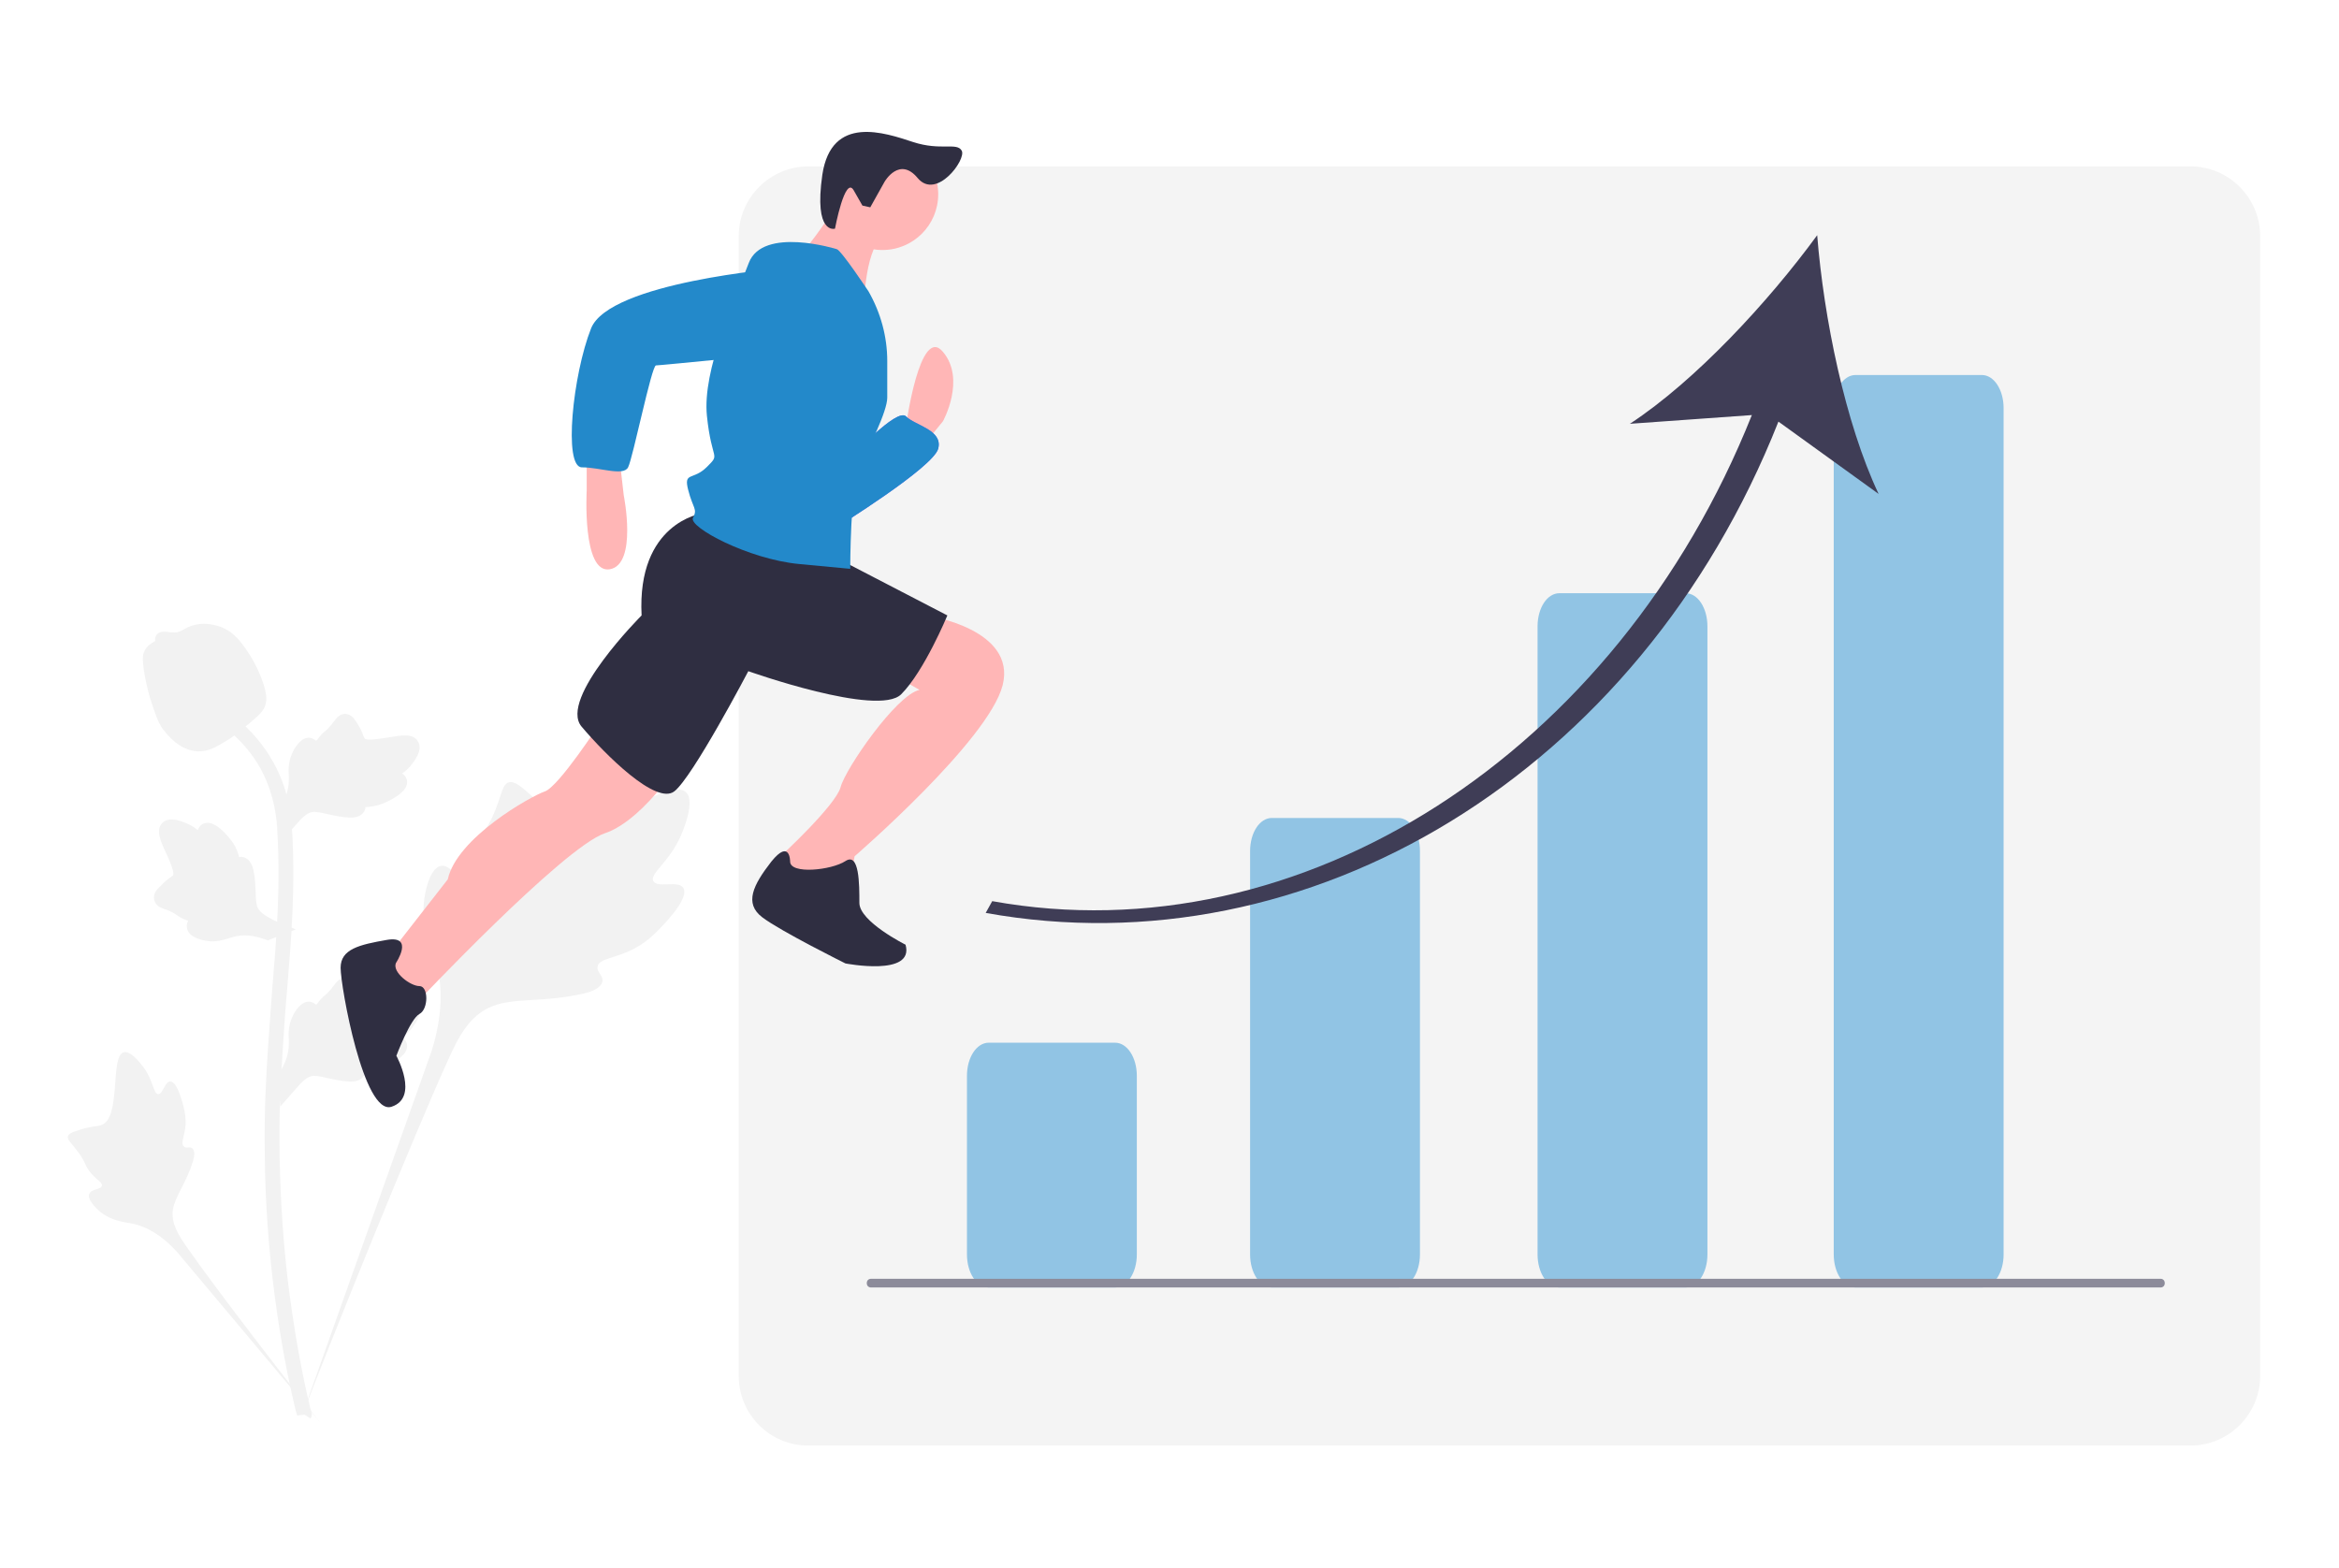 <?xml version="1.0" encoding="utf-8"?>
<!-- Generator: Adobe Illustrator 27.8.1, SVG Export Plug-In . SVG Version: 6.00 Build 0)  -->
<svg version="1.1" id="レイヤー_1" xmlns="http://www.w3.org/2000/svg" xmlns:xlink="http://www.w3.org/1999/xlink" x="0px"
	 y="0px" viewBox="0 0 537 360" style="enable-background:new 0 0 537 360;" xml:space="preserve">
<style type="text/css">
	.st0{fill:#F4F4F4;}
	.st1{fill:#91C4E4;}
	.st2{fill:#8C8B9A;}
	.st3{fill:#F2F2F2;}
	.st4{fill:#FFB6B6;}
	.st5{fill:#6C63FF;}
	.st6{fill:#2389CA;}
	.st7{fill:#2F2E41;}
	.st8{fill:#3F3D56;}
</style>
<g>
	<path class="st0" d="M185.6,331.9h317.3c8.8,0,16-7.2,16-16V54.2c0-8.8-7.2-16-16-16H185.6c-8.8,0-16,7.2-16,16v261.7
		C169.6,324.7,176.7,331.9,185.6,331.9z"/>
	<path class="st1" d="M256,295.6h-29c-2.8,0-5-3.4-5-7.6v-41c0-4.2,2.2-7.6,5-7.6h29c2.8,0,5,3.4,5,7.6v41
		C261,292.2,258.8,295.6,256,295.6z"/>
	<path class="st1" d="M321,295.6h-29c-2.8,0-5-3.4-5-7.6v-92.6c0-4.2,2.2-7.6,5-7.6h29c2.8,0,5,3.4,5,7.6V288
		C326,292.2,323.8,295.6,321,295.6z"/>
	<path class="st1" d="M387,295.6h-29c-2.8,0-5-3.4-5-7.6V143.8c0-4.2,2.2-7.6,5-7.6h29c2.8,0,5,3.4,5,7.6V288
		C392,292.2,389.8,295.6,387,295.6z"/>
	<path class="st1" d="M455,295.6h-29c-2.8,0-5-3.4-5-7.6V93.7c0-4.2,2.2-7.6,5-7.6h29c2.8,0,5,3.4,5,7.6V288
		C460,292.2,457.8,295.6,455,295.6z"/>
	<path class="st2" d="M496,295.6H200c-0.6,0-1-0.4-1-1s0.4-1,1-1h296c0.6,0,1,0.4,1,1S496.6,295.6,496,295.6z"/>
</g>
<g>
	<path class="st3" d="M156.9,203.9c-1.1-1.9-6,0.1-6.9-1.6c-0.9-1.7,3.7-4.4,6.3-10.4c0.5-1.1,3.4-7.9,1.2-10
		c-4.2-4-23.2,12.5-29.8,7.1c-1.5-1.2-2.5-3.6-6.9-7.4c-1.8-1.5-2.8-2.2-3.9-2c-1.5,0.4-1.6,2.3-3.1,6.2c-2.3,5.8-3.7,5.4-5.1,10
		c-1,3.4-0.8,5.4-2,5.8c-1.7,0.5-3.2-3.1-5.4-2.8c-2.2,0.3-3.5,4.5-3.9,7.7c-0.8,5.9,1.4,9.8,2.6,13.9c1.3,4.5,2.1,11.3-0.9,20.9
		l-30,84.4c6.6-17.3,25.8-64.8,33.8-82.4c2.3-5.1,4.9-10.3,10.2-12.3c5.1-2,12-0.8,20.9-2.9c1-0.2,3.9-1,4.3-2.7
		c0.3-1.4-1.4-2.2-1.1-3.5c0.3-1.8,3.7-1.8,7.8-3.8c2.9-1.4,4.7-3.1,6.2-4.6C151.5,213.1,158.4,206.5,156.9,203.9L156.9,203.9z"/>
	<path class="st3" d="M39.1,248.3c-1.3,0-1.7,3-2.8,2.9c-1.1-0.1-1.1-3.1-3.3-6.1c-0.4-0.5-2.9-4-4.6-3.5c-3.2,0.9-0.5,15-5.1,16.7
		c-1,0.4-2.5,0.2-5.6,1.3c-1.3,0.4-1.9,0.7-2.1,1.3c-0.2,0.8,0.7,1.4,2.1,3.3c2.2,2.8,1.6,3.4,3.4,5.4c1.4,1.5,2.4,1.9,2.3,2.6
		c-0.2,1-2.4,0.7-2.9,1.9c-0.5,1.2,1.2,3,2.6,4.2c2.7,2.1,5.2,2.2,7.6,2.7c2.6,0.6,6.1,2.2,10,6.5l32.8,39.1
		c-6.6-8.2-24.4-31.3-30.7-40.4c-1.8-2.6-3.6-5.4-3.1-8.5c0.5-3.1,3.1-6.1,4.6-11.1c0.2-0.6,0.6-2.2-0.1-2.9c-0.6-0.6-1.5,0.1-2-0.5
		c-0.8-0.7,0.2-2.3,0.4-4.9c0.1-1.8-0.2-3.2-0.5-4.4C42,253.7,40.8,248.3,39.1,248.3L39.1,248.3z"/>
	<path class="st3" d="M64.4,254l-0.8-6.8l0.3-0.5c1.6-2.4,2.4-4.7,2.4-6.9c0-0.4,0-0.7,0-1.1c-0.1-1.4-0.1-3.2,0.8-5.2
		c0.5-1.1,2-3.8,4.1-3.5c0.6,0.1,1,0.4,1.4,0.7c0-0.1,0.1-0.2,0.2-0.2c0.7-1,1.2-1.5,1.7-1.9c0.4-0.3,0.8-0.7,1.5-1.5
		c0.3-0.4,0.5-0.7,0.7-0.9c0.6-0.8,1.3-1.7,2.6-1.7c1.4,0.1,2.1,1.2,2.6,2c0.9,1.4,1.3,2.3,1.5,3c0.1,0.2,0.2,0.5,0.3,0.6
		c0.4,0.7,4.1,0,5.5-0.2c3.1-0.5,5.7-1,6.8,1c0.8,1.4,0.2,3.2-1.8,5.6c-0.6,0.7-1.3,1.3-1.9,1.7c0.5,0.3,0.9,0.7,1.1,1.4l0,0
		c0.4,1.7-1,3.3-4.2,4.9c-0.8,0.4-1.9,0.9-3.4,1.2c-0.7,0.1-1.3,0.2-1.9,0.2c0,0.3-0.1,0.7-0.3,1c-0.6,1-1.7,1.5-3.5,1.4
		c-1.9-0.1-3.6-0.5-5-0.8c-1.2-0.3-2.3-0.5-3.1-0.5c-1.5,0.1-2.7,1.4-4.1,3L64.4,254L64.4,254z"/>
	<path class="st3" d="M67.9,213.4l-6.4,2.5l-0.6-0.2c-2.7-1-5.2-1.2-7.3-0.6c-0.3,0.1-0.7,0.2-1,0.3c-1.4,0.4-3,1-5.3,0.6
		c-1.2-0.2-4.2-0.9-4.4-3.1c-0.1-0.6,0.1-1.1,0.3-1.5c-0.1,0-0.2-0.1-0.3-0.1c-1.2-0.4-1.7-0.8-2.3-1.2c-0.4-0.3-0.9-0.6-1.8-1
		c-0.4-0.2-0.8-0.3-1.1-0.4c-0.9-0.3-2-0.8-2.3-2.1c-0.3-1.4,0.6-2.4,1.3-3c1.1-1.2,1.9-1.8,2.5-2.2c0.2-0.2,0.4-0.3,0.5-0.4
		c0.5-0.6-1-4-1.6-5.2c-1.3-2.8-2.4-5.3-0.8-6.9c1.1-1.1,3.1-1,5.9,0.3c0.9,0.4,1.6,0.9,2.2,1.4c0.2-0.5,0.5-1.1,1.1-1.4l0,0
		c1.5-0.8,3.5,0.1,5.8,2.8c0.6,0.7,1.4,1.6,2,3c0.3,0.7,0.5,1.3,0.6,1.8c0.3-0.1,0.7-0.1,1,0c1.1,0.3,1.9,1.3,2.3,3
		c0.4,1.9,0.4,3.6,0.5,5c0,1.3,0.1,2.4,0.3,3.2c0.5,1.5,2,2.3,3.9,3.3L67.9,213.4L67.9,213.4z"/>
	<path class="st3" d="M64.4,193.4l-0.8-6.8l0.3-0.5c1.6-2.4,2.4-4.7,2.4-6.9c0-0.4,0-0.7,0-1.1c-0.1-1.4-0.1-3.2,0.8-5.2
		c0.5-1.1,2-3.8,4.1-3.5c0.6,0.1,1,0.4,1.4,0.7c0-0.1,0.1-0.2,0.2-0.2c0.7-1,1.2-1.5,1.7-1.9c0.4-0.3,0.8-0.7,1.5-1.5
		c0.3-0.4,0.5-0.7,0.7-0.9c0.6-0.8,1.3-1.7,2.6-1.7c1.4,0.1,2.1,1.2,2.6,2c0.9,1.4,1.3,2.3,1.5,3c0.1,0.2,0.2,0.5,0.3,0.6
		c0.4,0.7,4.1,0,5.5-0.2c3.1-0.5,5.7-1,6.8,1c0.8,1.4,0.2,3.2-1.8,5.6c-0.6,0.7-1.3,1.3-1.9,1.7c0.5,0.3,0.9,0.7,1.1,1.4l0,0
		c0.4,1.7-1,3.3-4.2,4.9c-0.8,0.4-1.9,0.9-3.4,1.2c-0.7,0.1-1.3,0.2-1.9,0.2c0,0.3-0.1,0.7-0.3,1c-0.6,1-1.7,1.5-3.5,1.4
		c-1.9-0.1-3.6-0.5-5-0.8c-1.2-0.3-2.3-0.5-3.1-0.5c-1.5,0.1-2.7,1.4-4.1,3L64.4,193.4L64.4,193.4z"/>
	<path class="st3" d="M71.3,325.7l-1.4-0.9l-0.3-1.6l0.3,1.6l-1.7,0.2c0-0.2-0.1-0.5-0.3-1.1c-0.7-3-3-12.3-4.9-26.9
		c-1.3-10.2-2.1-20.7-2.2-31.2c-0.2-10.5,0.3-18.4,0.7-24.8c0.3-4.8,0.7-9.4,1-13.9c1-11.9,1.9-23.2,1.2-35.7
		c-0.1-2.8-0.5-8.6-3.8-14.8c-2-3.6-4.7-6.8-8.1-9.4l2.1-2.6c3.7,3,6.7,6.5,8.9,10.5c3.8,6.8,4.1,13.2,4.3,16.2
		c0.7,12.7-0.2,24.1-1.2,36.1c-0.4,4.5-0.7,9-1,13.8c-0.4,6.3-0.9,14.2-0.7,24.6c0.2,10.4,0.9,20.7,2.2,30.8
		c1.9,14.4,4.1,23.6,4.8,26.6C71.7,324.7,71.7,325,71.3,325.7L71.3,325.7z"/>
	<path class="st3" d="M45.7,172.5c-0.1,0-0.3,0-0.4,0c-2.9-0.2-5.5-1.9-7.9-5.1c-1.1-1.5-1.7-3.3-2.8-6.7c-0.2-0.5-1-3.2-1.6-7
		c-0.3-2.4-0.3-3.4,0.2-4.3c0.5-1,1.4-1.7,2.4-2.2c0-0.3,0-0.7,0.1-1c0.6-1.4,2.1-1.2,2.9-1.1c0.4,0.1,0.9,0.1,1.5,0.1
		c0.9,0,1.4-0.3,2.1-0.7c0.7-0.4,1.5-0.8,2.8-1.1c2.5-0.5,4.6,0.2,5.3,0.4c3.6,1.2,5.4,4,7.5,7.3c0.4,0.7,1.8,3.1,2.8,6.3
		c0.7,2.4,0.6,3.4,0.4,4.2c-0.4,1.6-1.4,2.5-3.9,4.6c-2.6,2.1-3.9,3.2-5,3.8C49.5,171.6,47.9,172.5,45.7,172.5L45.7,172.5z"/>
</g>
<g>
	<path class="st4" d="M207.9,98.8l4.3,3.2l4.3-5.3c0,0,5.3-9.6,0-15.9c-5.3-6.4-8.5,17-8.5,17L207.9,98.8z"/>
	<path class="st5" d="M192,121.1c0,0,22.3-13.8,23.4-18.1c1.1-4.3-5.3-5.3-7.4-7.4s-12.8,9.6-12.8,9.6L192,121.1z"/>
	<path class="st6" d="M192,121.1c0,0,22.3-13.8,23.4-18.1c1.1-4.3-5.3-5.3-7.4-7.4s-12.8,9.6-12.8,9.6L192,121.1z"/>
	<path class="st4" d="M142.1,104.1l1.1,9.6c0,0,3.2,15.9-3.2,17s-5.3-18.1-5.3-18.1v-8.5L142.1,104.1z"/>
	<path class="st4" d="M158,172.2c0,0-9.6,15.9-19.1,19.1c-9.6,3.2-43.6,39.3-43.6,39.3l-7.4-9.6l14.9-19.1
		c2.1-9.6,19.1-19.1,22.3-20.2c3.2-1.1,12.8-15.9,12.8-15.9L158,172.2z"/>
	<path class="st4" d="M203.7,154.1l7.4,4.3c-5.3,1.1-17,18.1-18.1,22.3s-13.8,15.9-13.8,15.9l-1.1,3.2l5.3,5.3l11.7-2.1l1.1-6.4
		c0,0,30.8-26.6,34-39.3c3.2-12.8-17-15.9-17-15.9L203.7,154.1z"/>
	<path class="st7" d="M96.3,226.4c2.1,0,2.1,5.3,0,6.4s-5.3,9.6-5.3,9.6s5.3,9.6-1.1,11.7c-6.4,2.1-11.7-27.6-11.7-31.9
		s4.3-5.3,10.6-6.4c6.4-1.1,2.1,5.3,2.1,5.3C90,223.2,94.2,226.4,96.3,226.4z"/>
	<path class="st7" d="M194.1,197.7c3.2-2.1,3.2,5.3,3.2,9.6s10.6,9.6,10.6,9.6c2.1,7.4-13.8,4.3-13.8,4.3s-14.9-7.4-19.1-10.6
		s-2.1-7.4,2.1-12.8c4.3-5.3,4.3,0,4.3,0C181.4,200.8,190.9,199.8,194.1,197.7z"/>
	<path class="st7" d="M190.9,127.5l26.6,13.8c0,0-5.3,12.8-10.6,18.1c-5.3,5.3-35.1-5.3-35.1-5.3s-12.8,24.4-17,27.6
		s-15.9-8.5-21.3-14.9c-5.3-6.4,13.8-25.5,13.8-25.5c-1.1-21.3,13.8-23.4,13.8-23.4L190.9,127.5z"/>
	<circle class="st4" cx="202.6" cy="44.6" r="12.8"/>
	<path class="st4" d="M203.7,53.1c-5.3,3.2-5.3,17-5.3,17s-17-10.6-14.9-11.7s9.6-12.8,9.6-12.8L203.7,53.1z"/>
	<path class="st6" d="M199.4,66.9L199.4,66.9c2.8,4.9,4.3,10.4,4.3,16v8.4c0,3.2-4.3,11.7-6.4,15.9s-2.1,23.4-2.1,23.4l-11.7-1.1
		c-11.7-1.1-25.5-8.5-24.4-10.6c1.1-2.1,0-2.1-1.1-6.4s1.1-2.1,4.3-5.3s1.1-1.1,0-11.7s6.4-26.6,9.6-35.1s20.2-3.2,20.2-3.2
		C193.1,57.4,199.4,66.9,199.4,66.9z"/>
	<path class="st6" d="M183.5,80.7c0,0-31.9,3.2-32.9,3.2s-5.3,21.3-6.4,23.4s-6.4,0-10.6,0c-4.3,0-2.1-21.3,2.1-31.9
		s43.6-13.8,43.6-13.8C197.3,63.7,183.5,80.7,183.5,80.7z"/>
	<path class="st7" d="M199.8,47.6l-1.8-0.4l-2-3.5c-2-3.5-4.3,8.8-4.3,8.8s-4.9,1.5-2.9-12.4c2.1-13.9,14.4-9.6,20.8-7.5
		c6.4,2.1,10.1,0,11.2,2s-5.8,11.4-10.1,6.3c-4.2-5.1-7.6,0.8-7.6,0.8L199.8,47.6z"/>
</g>
<path class="st8" d="M408.3,96.8c-32,80.9-107.9,126.2-182,112.8l1.5-2.7c70.9,12.8,143.4-33.9,174.4-111.6l-28,2
	c15.1-9.9,31.9-28.1,43-43.3c1.5,18.9,6.4,43.1,14.1,59.4L408.3,96.8L408.3,96.8z"/>
</svg>
